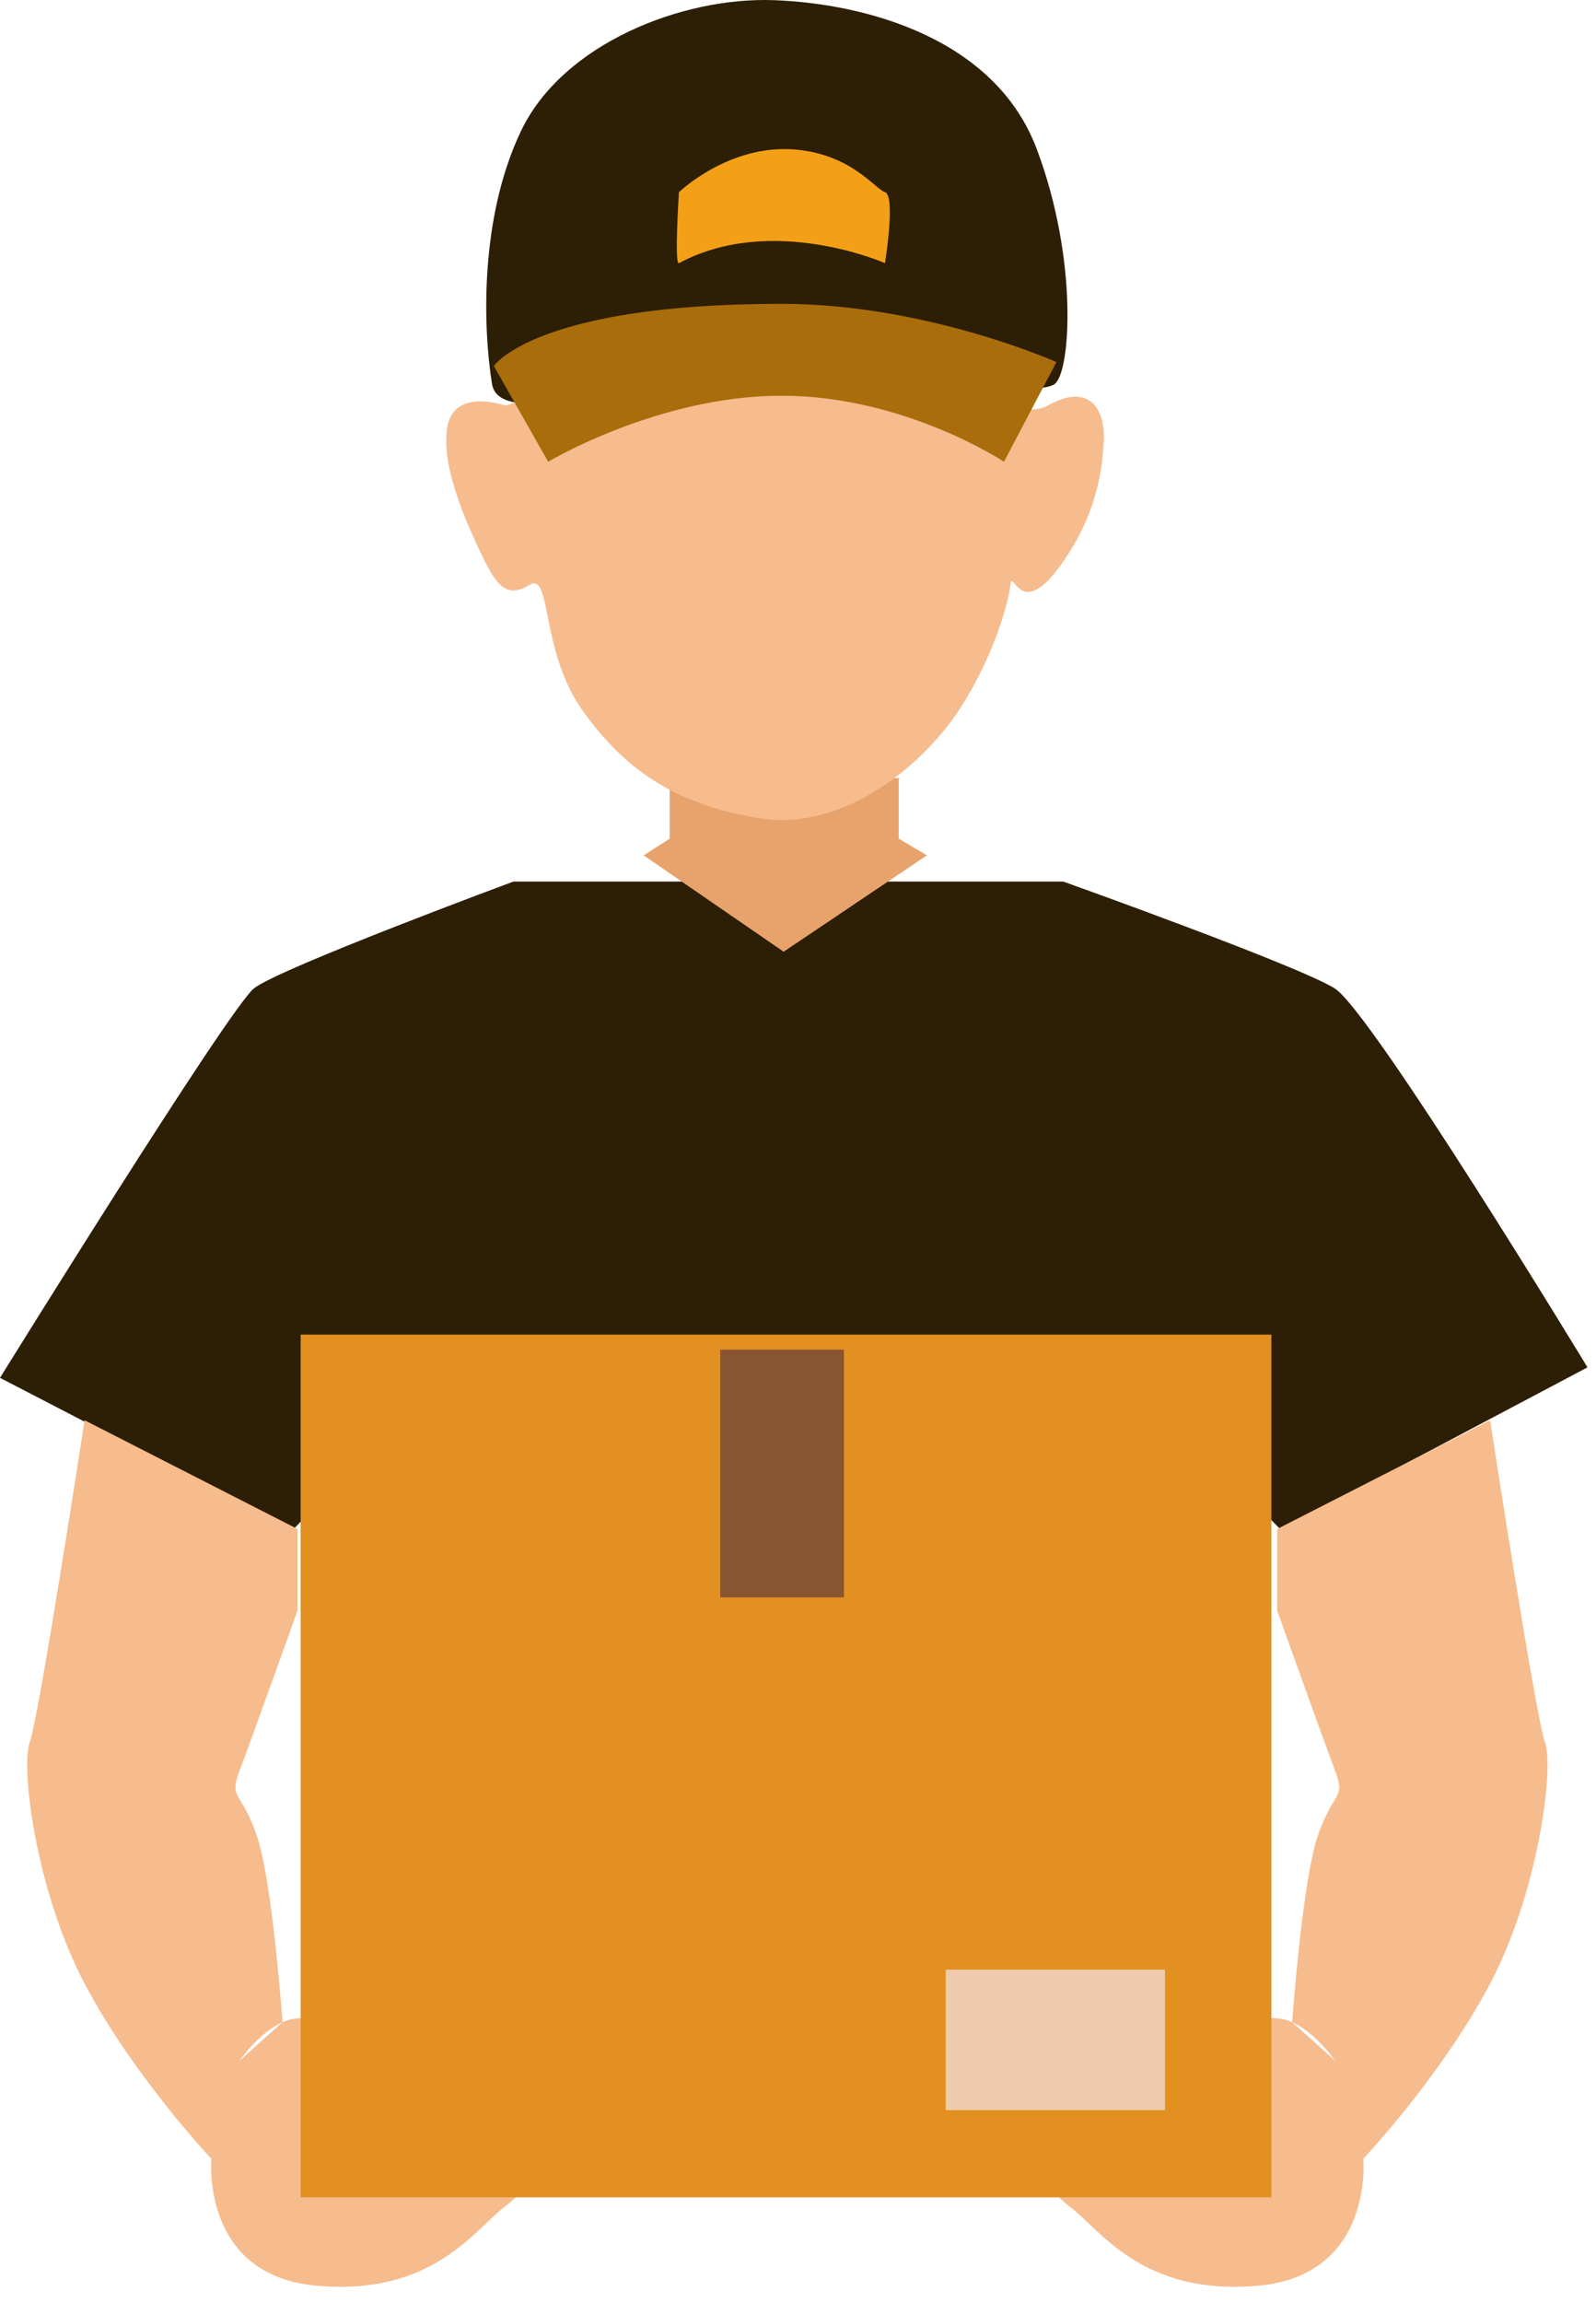 <?xml version="1.0" encoding="UTF-8" standalone="no"?><!DOCTYPE svg PUBLIC "-//W3C//DTD SVG 1.1//EN" "http://www.w3.org/Graphics/SVG/1.1/DTD/svg11.dtd"><svg width="100%" height="100%" viewBox="0 0 52 75" version="1.1" xmlns="http://www.w3.org/2000/svg" xmlns:xlink="http://www.w3.org/1999/xlink" xml:space="preserve" xmlns:serif="http://www.serif.com/" style="fill-rule:evenodd;clip-rule:evenodd;stroke-linejoin:round;stroke-miterlimit:2;"><g><path d="M16.727,28.711c-0,-0 -7.639,2.83 -8.452,3.478c-0.813,0.648 -8.275,12.685 -8.275,12.685l9.548,4.945l4.067,-4.263l23.941,0l4.173,4.263l9.994,-5.286c0,0 -7.037,-11.594 -8.239,-12.344c-1.203,-0.75 -8.841,-3.478 -8.841,-3.478l-17.916,-0Z" style="fill:#2d1e06;"/><path d="M2.756,46.255c0,0 -1.479,9.641 -1.785,10.478c-0.306,0.836 0.204,4.87 1.785,7.87c1.581,3.001 4.132,5.706 4.132,5.706c0,0 -0.357,3.788 3.418,4.132c3.775,0.345 5.152,-1.82 6.121,-2.558c0.97,-0.737 0.766,-1.082 0.766,-1.082l-6.887,-1.18l0.612,-3.886c0,-0 -0.255,-0.05 -1.224,-0c-0.97,0.049 -1.888,1.377 -1.888,1.377l1.398,-1.253c0,0 -0.326,-4.601 -0.837,-6.076c-0.51,-1.476 -0.918,-1.181 -0.561,-2.116c0.357,-0.934 1.888,-5.214 1.888,-5.214l-0,-2.656l-6.938,-3.542Z" style="fill:#f6bc8d;"/><path d="M48.55,46.255c-0,0 1.479,9.641 1.785,10.478c0.306,0.836 -0.204,4.87 -1.785,7.87c-1.582,3.001 -4.132,5.706 -4.132,5.706c-0,0 0.357,3.788 -3.418,4.132c-3.775,0.345 -5.152,-1.82 -6.122,-2.558c-0.969,-0.737 -0.765,-1.082 -0.765,-1.082l6.536,-0.479l-0.261,-4.587c-0,-0 0.255,-0.05 1.224,-0c0.969,0.049 1.887,1.377 1.887,1.377l-1.398,-1.253c0,0 0.327,-4.601 0.837,-6.076c0.51,-1.476 0.918,-1.181 0.561,-2.116c-0.357,-0.934 -1.887,-5.214 -1.887,-5.214l-0,-2.656l6.938,-3.542Z" style="fill:#f6bc8d;"/><rect x="9.796" y="43.466" width="31.628" height="28.098" style="fill:#e29020;"/><rect x="30.813" y="64.149" width="7.142" height="4.575" style="fill:#eecbae;"/><rect x="23.467" y="43.956" width="4.03" height="8.067" style="fill:#885431;"/><path d="M21.819,25.642l0,1.671l-0.848,0.545l4.561,3.138l4.668,-3.138l-0.919,-0.545l-0,-1.978l-7.462,0.307Z" style="fill:#e8a36c;"/><path d="M16.479,13.214c0,0 -1.697,-0.614 -1.909,0.716c-0.212,1.33 0.707,3.274 1.167,4.229c0.459,0.955 0.813,1.33 1.52,0.886c0.708,-0.443 0.354,2.149 1.698,4.058c1.344,1.91 3.006,3.103 5.799,3.547c2.794,0.443 5.376,-1.808 6.507,-3.547c1.132,-1.739 1.592,-3.478 1.662,-4.058c0.071,-0.579 0.283,1.194 1.592,-0.579c1.308,-1.774 1.414,-3.41 1.45,-4.161c0.035,-0.75 -0.319,-1.943 -1.839,-1.091c-1.521,0.853 -9.372,-2.768 -9.372,-2.768l-8.275,2.768Z" style="fill:#f6bc8d;"/><path d="M25.226,0.006c-3.006,-0.114 -6.896,1.421 -8.252,4.262c-1.355,2.842 -1.237,6.423 -0.943,8.241c0.295,1.819 6.896,-0.852 6.896,-0.852l6.66,0.852c0,0 4.244,0.398 4.774,0c0.531,-0.397 0.767,-4.092 -0.589,-7.672c-1.356,-3.581 -5.54,-4.717 -8.546,-4.831Z" style="fill:#2d1e06;"/><path d="M22.121,6.259c0,-0 1.633,-1.576 3.795,-1.388c1.839,0.16 2.595,1.287 2.918,1.388c0.355,0.11 -0,2.312 -0,2.312c-0,-0 -3.682,-1.627 -6.713,-0c-0.156,0.084 0,-2.312 0,-2.312Z" style="fill:#f4a017;"/><path d="M16.09,11.918l1.769,3.12c-0,-0 3.595,-2.15 7.603,-2.15c4.008,0 7.249,2.15 7.249,2.15l1.709,-3.246c0,-0 -4.243,-1.897 -8.958,-1.897c-8.016,0 -9.372,2.023 -9.372,2.023Z" style="fill:#a96d0b;"/></g></svg>